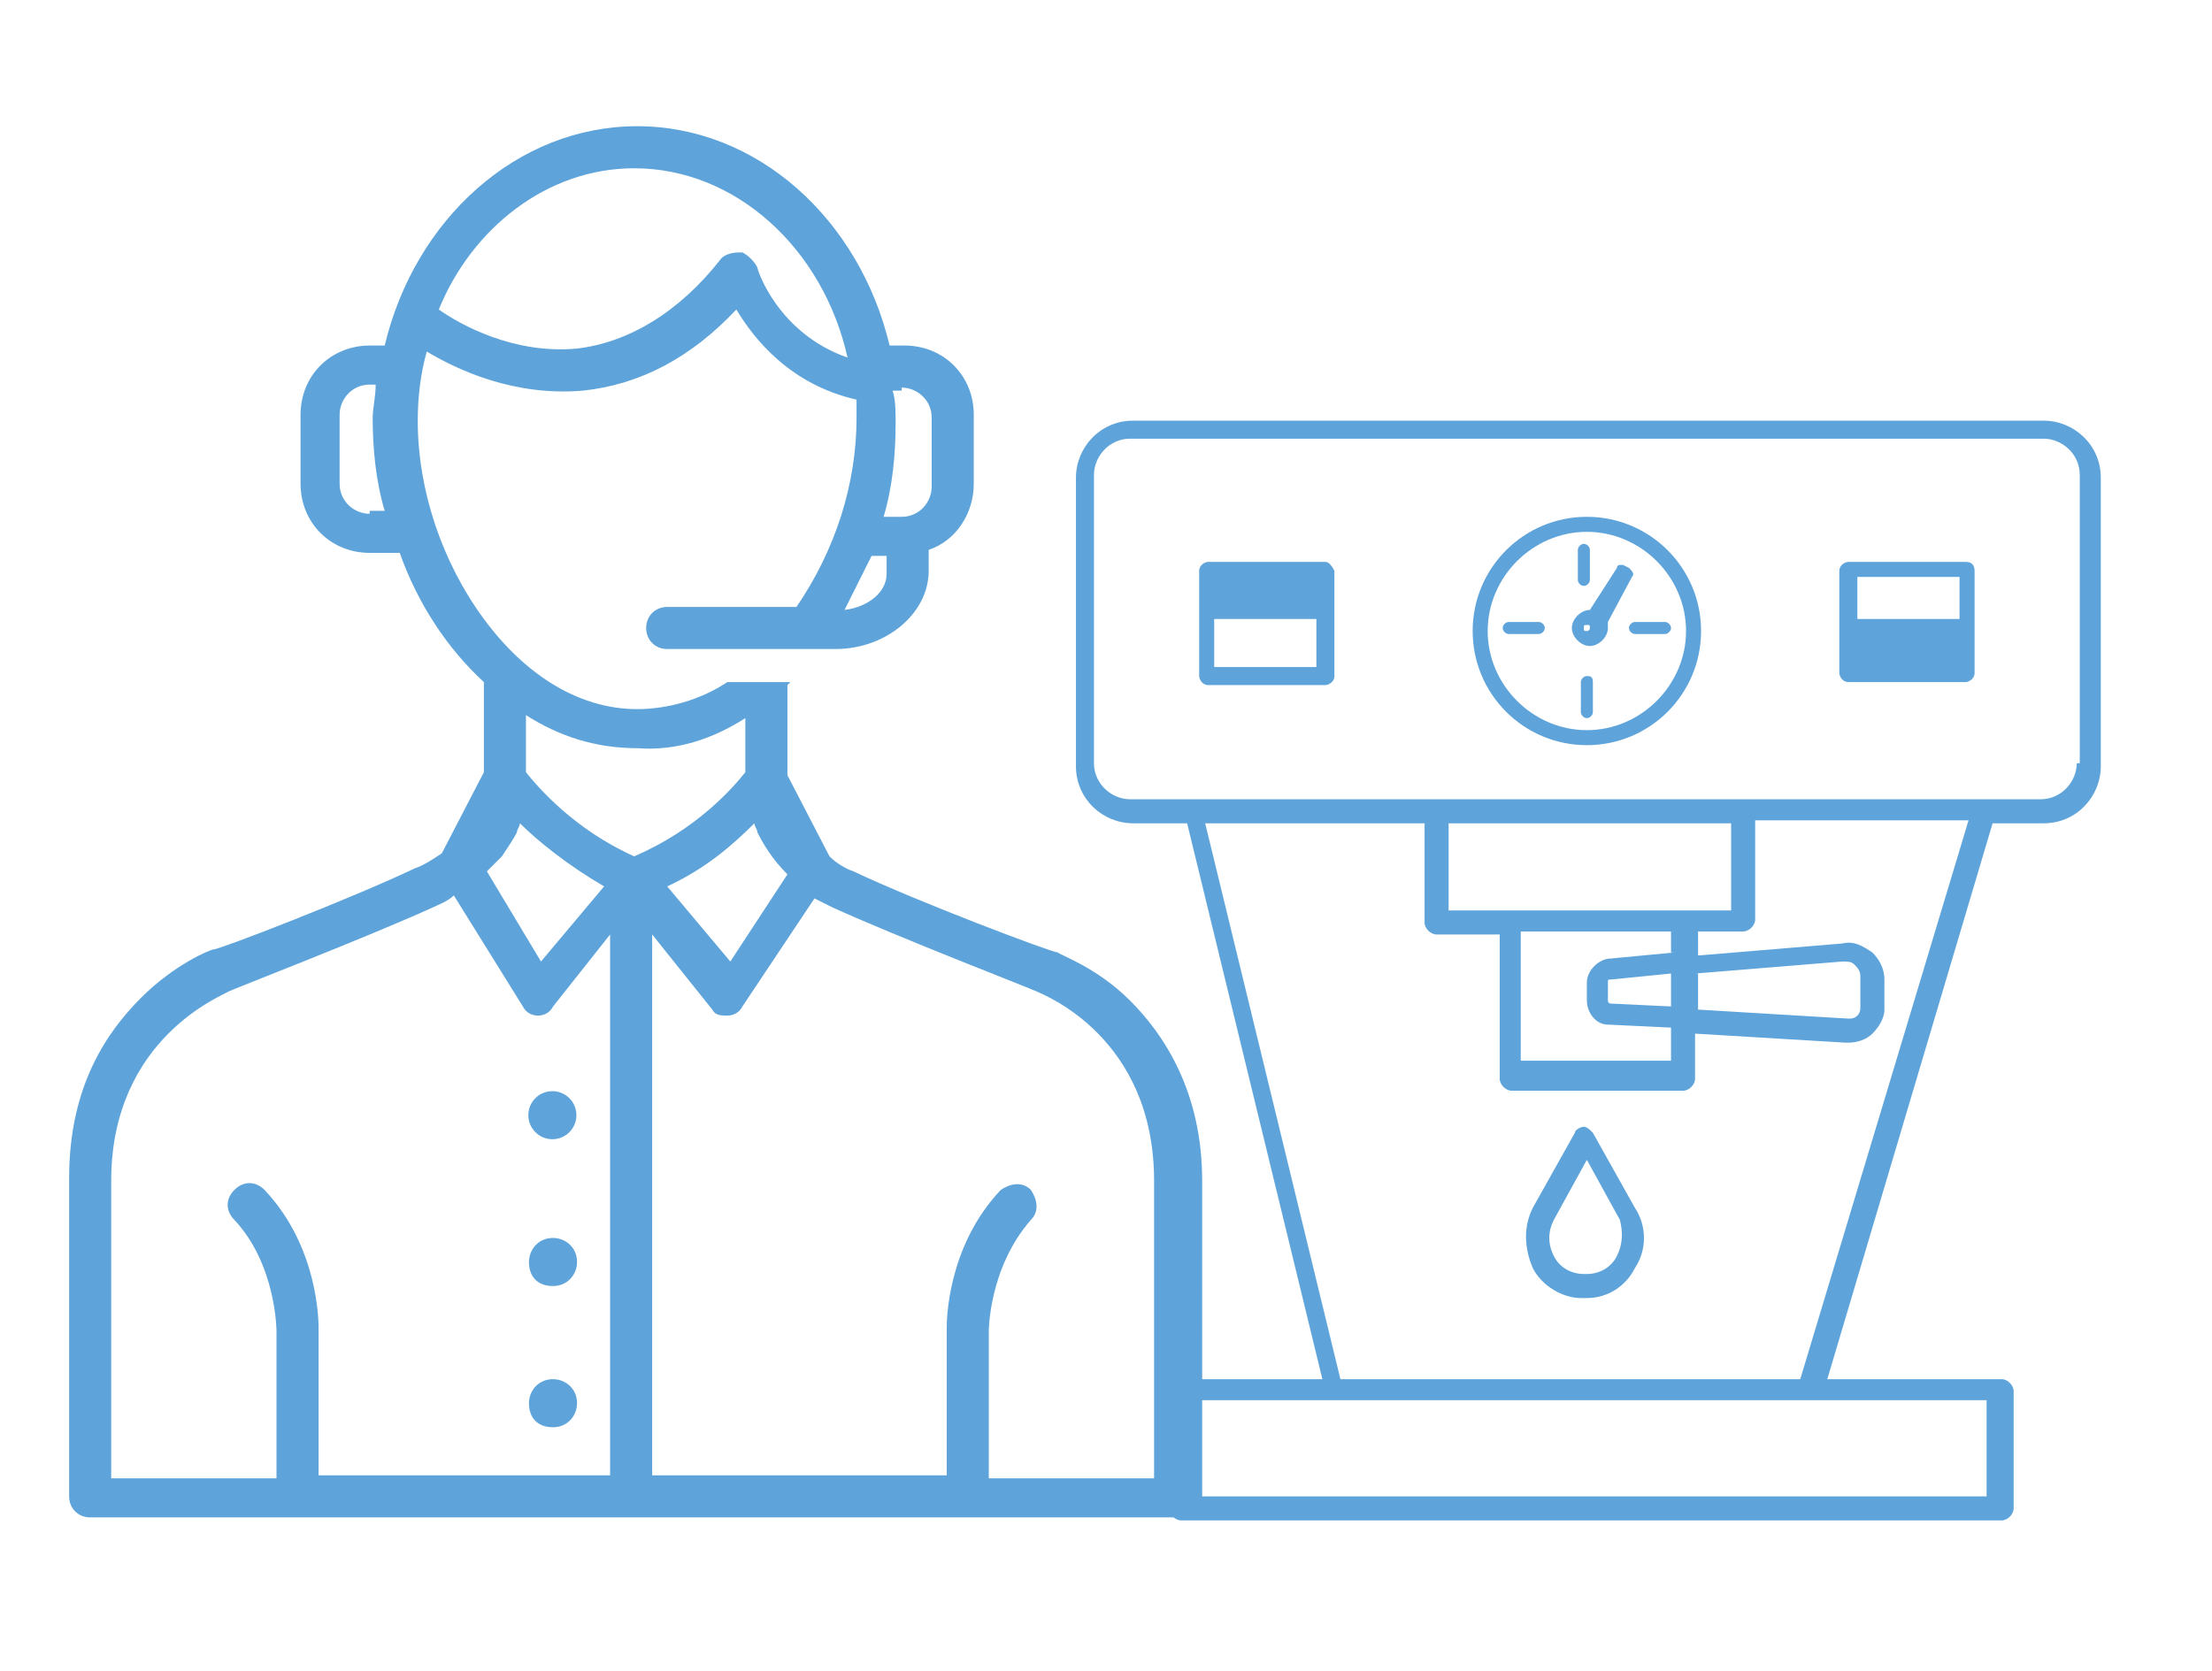 <svg xmlns="http://www.w3.org/2000/svg" xmlns:xlink="http://www.w3.org/1999/xlink" id="a" x="0px" y="0px" viewBox="0 0 73.6 55.6" style="enable-background:new 0 0 73.6 55.6;" xml:space="preserve"><style type="text/css">	.st0{fill:#5EA4DA;}</style><g>	<path class="st0" d="M68,14H37.7c-1.1,0-1.9,0.9-1.9,1.9v9.6c0,1.1,0.9,1.9,1.9,1.9h1.8l4.5,18.5h-4.7c-0.2,0-0.4,0.2-0.4,0.4v3.9  c0,0.2,0.2,0.4,0.4,0.4h27.3c0.2,0,0.4-0.2,0.4-0.4v-3.9c0-0.2-0.2-0.4-0.4-0.4h-5.8l5.5-18.5H68c1.1,0,1.9-0.9,1.9-1.9v-9.6  C69.9,14.8,69,14,68,14z M66.1,49.8H39.6v-3.2h4.8h15.8h5.9V49.8z M59.9,45.9H44.6l-4.5-18.5h7.3v3.3c0,0.2,0.2,0.4,0.4,0.4h2.1  v4.8c0,0.2,0.2,0.4,0.4,0.4H56c0.2,0,0.4-0.2,0.4-0.4v-1.5l5,0.3h0c0,0,0,0,0.1,0c0.3,0,0.6-0.1,0.8-0.3c0.2-0.2,0.4-0.5,0.4-0.8  v-1c0-0.4-0.2-0.7-0.4-0.9c-0.3-0.2-0.6-0.4-1-0.3l-4.8,0.4V31h1.5c0.2,0,0.4-0.2,0.4-0.4v-3.3h7.1L59.9,45.9z M55.7,31.7l-2.1,0.2  c-0.4,0-0.8,0.4-0.8,0.8v0.6c0,0.4,0.3,0.8,0.7,0.8l2.1,0.1v1.1h-5V31h5V31.7z M55.7,33.5l-2.1-0.1c0,0-0.1,0-0.1-0.1v-0.6  c0-0.1,0-0.1,0.1-0.1l2-0.2V33.5z M56.4,32.4l4.9-0.4c0.2,0,0.3,0,0.4,0.1c0.1,0.1,0.2,0.2,0.2,0.4v1c0,0.1,0,0.2-0.1,0.3  c-0.1,0.1-0.2,0.1-0.3,0.1l-5-0.3V32.4z M56,30.3h-5.7h-2.1v-2.9h9.4v2.9H56z M69.1,25.4c0,0.6-0.5,1.2-1.2,1.2h-2.1h-8H47.8h-8.1  h-2.1c-0.6,0-1.2-0.5-1.2-1.2v-9.6c0-0.6,0.5-1.2,1.2-1.2H68c0.6,0,1.2,0.5,1.2,1.2V25.4z"></path>	<path class="st0" d="M44.1,18.7h-3.9c-0.1,0-0.3,0.1-0.3,0.3v0.1v1.3v2.1c0,0.1,0.1,0.3,0.3,0.3h3.9c0.1,0,0.3-0.1,0.3-0.3v-2.1  v-1.3v-0.1C44.3,18.8,44.2,18.7,44.1,18.7z M40.4,22.2v-1.6h3.4v1.6H40.4z"></path>	<path class="st0" d="M65.4,18.7h-3.9c-0.1,0-0.3,0.1-0.3,0.3v1.9v1.5v0c0,0.1,0.1,0.3,0.3,0.3h3.9c0.1,0,0.3-0.1,0.3-0.3v0v-1.5  v-1.9C65.7,18.8,65.6,18.7,65.4,18.7z M65.2,19.2v1.4h-3.4v-1.4H65.2z"></path>	<path class="st0" d="M52.8,17.2c-2.1,0-3.8,1.7-3.8,3.8c0,2.1,1.7,3.8,3.8,3.8c2.1,0,3.8-1.7,3.8-3.8  C56.6,18.9,54.9,17.2,52.8,17.2z M52.8,24.3c-1.8,0-3.3-1.5-3.3-3.3c0-1.8,1.5-3.3,3.3-3.3c1.8,0,3.3,1.5,3.3,3.3  C56.1,22.8,54.6,24.3,52.8,24.3z"></path>	<path class="st0" d="M54.3,19.2c0.1-0.1,0-0.2-0.1-0.3L54,18.8c0,0-0.1,0-0.1,0c0,0-0.1,0-0.1,0.1l-0.9,1.4c0,0,0,0,0,0  c-0.3,0-0.6,0.3-0.6,0.6c0,0.3,0.3,0.6,0.6,0.6c0.3,0,0.6-0.3,0.6-0.6c0-0.1,0-0.2,0-0.2L54.3,19.2z M52.8,21c-0.1,0-0.1,0-0.1-0.1  c0-0.1,0-0.1,0.1-0.1c0.1,0,0.1,0,0.1,0.1C52.9,20.9,52.9,21,52.8,21z"></path>	<path class="st0" d="M52.8,22.5c-0.1,0-0.2,0.1-0.2,0.2v1c0,0.1,0.1,0.2,0.2,0.2c0.1,0,0.2-0.1,0.2-0.2v-1  C53,22.5,52.9,22.5,52.8,22.5z"></path>	<path class="st0" d="M54.4,20.7c-0.1,0-0.2,0.1-0.2,0.2c0,0.1,0.1,0.2,0.2,0.2l1,0c0,0,0,0,0,0c0.1,0,0.2-0.1,0.2-0.2  c0-0.1-0.1-0.2-0.2-0.2L54.4,20.7C54.4,20.7,54.4,20.7,54.4,20.7z"></path>	<path class="st0" d="M51.2,20.7C51.2,20.7,51.2,20.7,51.2,20.7l-1,0c-0.1,0-0.2,0.1-0.2,0.2c0,0.1,0.1,0.2,0.2,0.2c0,0,0,0,0,0l1,0  c0.1,0,0.2-0.1,0.2-0.2C51.4,20.8,51.3,20.7,51.2,20.7z"></path>	<path class="st0" d="M52.7,19.5C52.7,19.5,52.7,19.5,52.7,19.5c0.1,0,0.2-0.1,0.2-0.2l0-1c0-0.1-0.1-0.2-0.2-0.2c0,0,0,0,0,0  c-0.1,0-0.2,0.1-0.2,0.2l0,1C52.5,19.4,52.6,19.5,52.7,19.5z"></path>	<path class="st0" d="M54.4,40.2L53,37.7c-0.1-0.1-0.2-0.2-0.3-0.2c-0.1,0-0.3,0.1-0.3,0.2L51,40.2c-0.3,0.6-0.3,1.3,0,2  c0.3,0.6,1,1,1.6,1c0,0,0,0,0.1,0c0,0,0,0,0.1,0c0.7,0,1.3-0.4,1.6-1C54.8,41.6,54.8,40.8,54.4,40.2L54.4,40.2z M53.8,41.8  c-0.2,0.4-0.6,0.6-1,0.6c0,0-0.1,0-0.1,0c-0.4,0-0.8-0.2-1-0.6c-0.2-0.4-0.2-0.8,0-1.2l1.1-2l1.1,2v0C54,41,54,41.4,53.8,41.8z"></path></g><g>	<ellipse transform="matrix(2.840366e-03 -1 1 2.840366e-03 -18.773 55.409)" class="st0" cx="18.4" cy="37.1" rx="0.8" ry="0.8"></ellipse>	<path class="st0" d="M18.4,42.8c0.5,0,0.8-0.4,0.8-0.8c0-0.5-0.4-0.8-0.8-0.8c-0.5,0-0.8,0.4-0.8,0.8  C17.6,42.5,17.9,42.8,18.4,42.8z"></path>	<path class="st0" d="M18.4,47.5c0.5,0,0.8-0.4,0.8-0.8c0-0.5-0.4-0.8-0.8-0.8c-0.5,0-0.8,0.4-0.8,0.8  C17.6,47.2,17.9,47.5,18.4,47.5z"></path>	<path class="st0" d="M37.6,33.3c-1.1-1.1-2.3-1.5-2.4-1.6C35,31.7,30.5,30,28.4,29c-0.3-0.1-0.6-0.3-0.8-0.5l-1.4-2.7v-3  c0,0,0.1-0.1,0.1-0.1h-2.1c-0.9,0.6-2,0.9-3,0.9c-1.9,0-3.7-1.1-5.1-3c-1.4-1.9-2.2-4.3-2.2-6.6c0-0.8,0.1-1.6,0.3-2.3  c1,0.6,2.9,1.5,5.2,1.3c1.9-0.2,3.6-1.1,5.1-2.7c0.6,1,1.8,2.5,4,3c0,0.2,0,0.4,0,0.6c0,2.2-0.7,4.4-2,6.3h-4.3  c-0.4,0-0.7,0.3-0.7,0.7c0,0.4,0.3,0.7,0.7,0.7h5.6c1.7,0,3.1-1.2,3.1-2.6v-0.7c0.9-0.3,1.5-1.2,1.5-2.2v-2.3c0-1.3-1-2.3-2.3-2.3  h-0.5c-1-4.2-4.4-7.3-8.4-7.3c-4,0-7.4,3.1-8.4,7.3h-0.5c-1.3,0-2.3,1-2.3,2.3v2.3c0,1.3,1,2.3,2.3,2.3h1c0.6,1.7,1.6,3.2,2.8,4.3  l0,3l-1.4,2.7c-0.3,0.2-0.6,0.4-0.9,0.5c-2.1,1-6.5,2.7-6.7,2.7c-0.1,0-1.3,0.5-2.4,1.6c-1.1,1.1-2.4,2.9-2.4,6v10.6  c0,0.4,0.3,0.7,0.7,0.7c0,0,0,0,0,0c0,0,0,0,0,0h36.3c0.4,0,0.7-0.3,0.7-0.7V39.3C40,36.3,38.7,34.4,37.6,33.3z M28.1,20.3  c0.3-0.6,0.6-1.2,0.9-1.8h0.5v0.6C29.5,19.7,28.9,20.2,28.1,20.3z M30,12.9c0.5,0,1,0.4,1,1v2.3c0,0.5-0.4,1-1,1h-0.6  c0.3-1,0.4-2.1,0.4-3.1c0-0.4,0-0.8-0.1-1.1H30z M21.1,5.6c3.4,0,6.3,2.7,7.1,6.3c-2.3-0.8-3-2.9-3-3c-0.1-0.2-0.3-0.4-0.5-0.5  c-0.2,0-0.5,0-0.7,0.2c-1.4,1.8-3.1,2.8-4.8,3c-2.1,0.2-3.9-0.8-4.6-1.3C15.7,7.6,18.2,5.6,21.1,5.6z M12.3,17.1c-0.5,0-1-0.4-1-1  v-2.3c0-0.5,0.4-1,1-1h0.2c0,0.4-0.1,0.8-0.1,1.1c0,1,0.1,2.1,0.4,3.1H12.3z M25.1,27.4c0,0.1,0.1,0.2,0.1,0.3  c0.2,0.4,0.5,0.9,1,1.4l-1.9,2.9l-2.1-2.5C23.5,28.9,24.4,28.1,25.1,27.4z M24.8,23.9v1.8c-0.4,0.5-1.6,1.9-3.7,2.8  c-2-0.9-3.2-2.3-3.6-2.8v-1.9c1.1,0.7,2.3,1.1,3.7,1.1C22.5,25,23.7,24.6,24.8,23.9z M16.2,29C16.2,29,16.2,29,16.2,29  c0.1-0.1,0.1-0.1,0.2-0.2c0,0,0,0,0.1-0.1c0,0,0.1-0.1,0.1-0.1c0,0,0.1-0.1,0.1-0.1c0,0,0,0,0,0c0.2-0.3,0.4-0.6,0.5-0.8  c0-0.1,0.1-0.2,0.1-0.3c0.6,0.6,1.6,1.4,2.8,2.1L18,32L16.2,29C16.1,29,16.2,29,16.2,29z M3.7,39.3c0-4.8,3.8-6.2,3.9-6.3  c0,0,0,0,0,0c0.2-0.1,4.6-1.8,6.8-2.8c0.2-0.1,0.5-0.2,0.7-0.4l2.3,3.7c0.1,0.2,0.3,0.3,0.5,0.3c0,0,0,0,0,0c0.2,0,0.4-0.1,0.5-0.3  l1.9-2.4v18h-9.7v-4.9c0-0.2,0-2.7-1.8-4.6c-0.3-0.3-0.7-0.3-1,0c-0.3,0.3-0.3,0.7,0,1c1.4,1.5,1.4,3.7,1.4,3.7c0,0,0,0,0,0v4.9  H3.7V39.3z M38.6,49.2h-5.7v-4.9c0,0,0,0,0,0c0,0,0-2.1,1.4-3.7c0.3-0.3,0.2-0.7,0-1c-0.3-0.3-0.7-0.2-1,0  c-1.8,1.9-1.8,4.4-1.8,4.6v4.9h-9.8v-18l2,2.5c0.1,0.2,0.3,0.2,0.5,0.2c0,0,0,0,0,0c0.2,0,0.4-0.1,0.5-0.3l2.4-3.6  c0.2,0.1,0.4,0.2,0.6,0.3c2.2,1,6.6,2.7,6.8,2.8c0,0,0,0,0,0c0.2,0.1,3.9,1.5,3.9,6.3V49.2z"></path></g></svg>